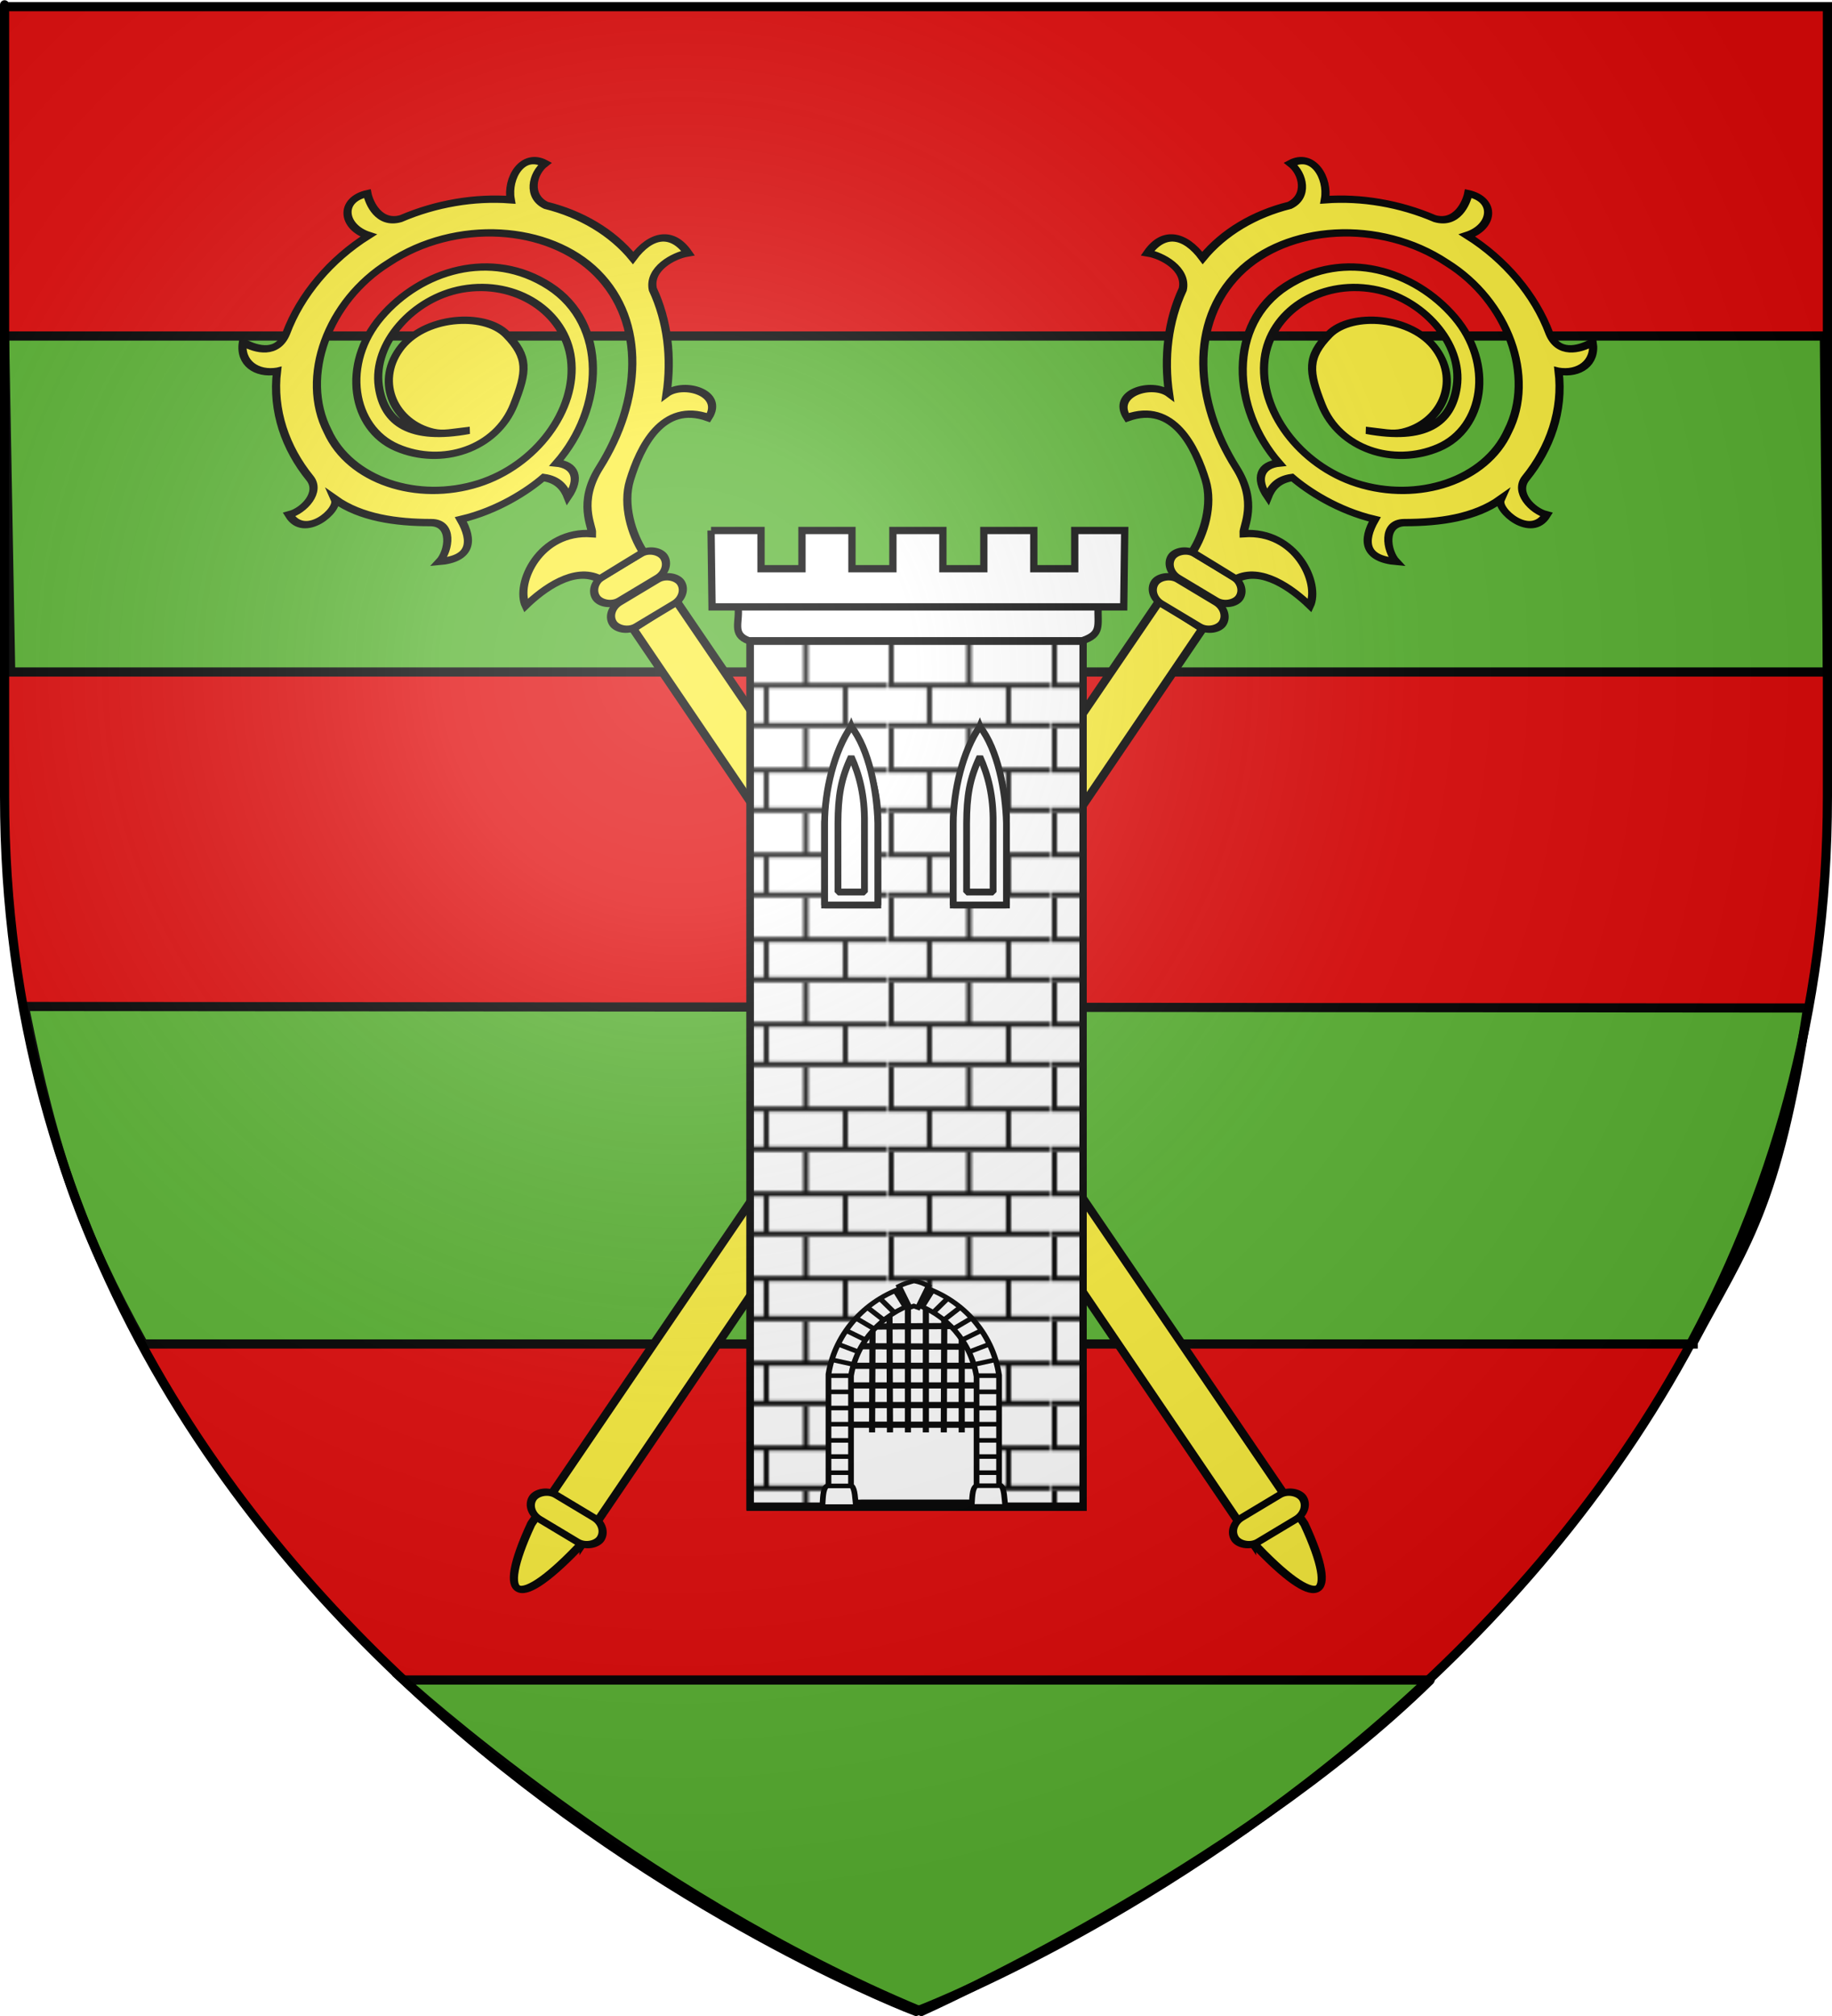 <?xml version="1.0" encoding="UTF-8" standalone="no"?>
<svg
   xmlns:dc="http://purl.org/dc/elements/1.1/"
   xmlns:cc="http://creativecommons.org/ns#"
   xmlns:rdf="http://www.w3.org/1999/02/22-rdf-syntax-ns#"
   xmlns:svg="http://www.w3.org/2000/svg"
   xmlns="http://www.w3.org/2000/svg"
   xmlns:xlink="http://www.w3.org/1999/xlink"
   xmlns:sodipodi="http://sodipodi.sourceforge.net/DTD/sodipodi-0.dtd"
   xmlns:inkscape="http://www.inkscape.org/namespaces/inkscape"
   height="660"
   width="600"
   version="1.0"
   id="svg2"
   sodipodi:version="0.32"
   inkscape:version="0.48.1 r9760"
   sodipodi:docname="blason fascé.svg"
   inkscape:export-filename="/Users/olivier/Desktop/Blason Rouge/Blason_Vide_3D.png"
   inkscape:export-xdpi="144"
   inkscape:export-ydpi="144"
   inkscape:output_extension="org.inkscape.output.svg.inkscape">
  <sodipodi:namedview
     inkscape:window-height="652"
     inkscape:window-width="1076"
     inkscape:pageshadow="2"
     inkscape:pageopacity="0.0"
     guidetolerance="10.0"
     gridtolerance="10.0"
     objecttolerance="10.0"
     borderopacity="1.0"
     bordercolor="#666666"
     pagecolor="#ffffff"
     id="base"
     showgrid="false"
     height="660px"
     inkscape:zoom="0.65825018"
     inkscape:cx="175.89559"
     inkscape:cy="329.66161"
     inkscape:window-x="-4"
     inkscape:window-y="0"
     inkscape:current-layer="layer3"
     showguides="true"
     inkscape:guide-bbox="true"
     inkscape:window-maximized="0">
    <sodipodi:guide
       orientation="1,0"
       position="300,458.792"
       id="guide10731" />
    <sodipodi:guide
       orientation="0,1"
       position="-85.014,543.092"
       id="guide14799" />
  </sodipodi:namedview>
  <desc
     id="desc4">Flag of Canton of Valais (Wallis)</desc>
  <defs
     id="defs6">
    <linearGradient
       id="linearGradient2893">
      <stop
         style="stop-color:white;stop-opacity:0.314;"
         offset="0"
         id="stop2895" />
      <stop
         id="stop2897"
         offset="0.19"
         style="stop-color:white;stop-opacity:0.251;" />
      <stop
         style="stop-color:#6b6b6b;stop-opacity:0.125;"
         offset="0.6"
         id="stop2901" />
      <stop
         style="stop-color:black;stop-opacity:0.125;"
         offset="1"
         id="stop2899" />
    </linearGradient>
    <linearGradient
       id="linearGradient2885">
      <stop
         id="stop2887"
         offset="0"
         style="stop-color:white;stop-opacity:1;" />
      <stop
         style="stop-color:white;stop-opacity:1;"
         offset="0.229"
         id="stop2891" />
      <stop
         id="stop2889"
         offset="1"
         style="stop-color:black;stop-opacity:1;" />
    </linearGradient>
    <linearGradient
       id="linearGradient2955">
      <stop
         id="stop2867"
         offset="0"
         style="stop-color:#fd0000;stop-opacity:1;" />
      <stop
         style="stop-color:#e77275;stop-opacity:0.659;"
         offset="0.5"
         id="stop2873" />
      <stop
         style="stop-color:black;stop-opacity:0.323;"
         offset="1"
         id="stop2959" />
    </linearGradient>
    <radialGradient
       inkscape:collect="always"
       xlink:href="#linearGradient2955"
       id="radialGradient2961"
       cx="225.524"
       cy="218.901"
       fx="225.524"
       fy="218.901"
       r="300"
       gradientTransform="matrix(-4.167939e-4,2.183,-1.884,-3.599562e-4,615.597,-289.121)"
       gradientUnits="userSpaceOnUse" />
    <polygon
       id="star"
       transform="scale(53,53)"
       points="0,-1 0.588,0.809 -0.951,-0.309 0.951,-0.309 -0.588,0.809 0,-1 " />
    <clipPath
       id="clip">
      <path
         d="M 0,-200 L 0,600 L 300,600 L 300,-200 L 0,-200 z "
         id="path10" />
    </clipPath>
    <radialGradient
       inkscape:collect="always"
       xlink:href="#linearGradient2955"
       id="radialGradient1911"
       gradientUnits="userSpaceOnUse"
       gradientTransform="matrix(-4.167939e-4,2.183,-1.884,-3.599562e-4,615.597,-289.121)"
       cx="225.524"
       cy="218.901"
       fx="225.524"
       fy="218.901"
       r="300" />
    <radialGradient
       inkscape:collect="always"
       xlink:href="#linearGradient2955"
       id="radialGradient2865"
       gradientUnits="userSpaceOnUse"
       gradientTransform="matrix(0,1.749,-1.593,-1.049767e-7,551.788,-191.29)"
       cx="225.524"
       cy="218.901"
       fx="225.524"
       fy="218.901"
       r="300" />
    <radialGradient
       inkscape:collect="always"
       xlink:href="#linearGradient2955"
       id="radialGradient2871"
       gradientUnits="userSpaceOnUse"
       gradientTransform="matrix(0,1.386,-1.323,-5.741131e-8,-158.082,-109.541)"
       cx="225.524"
       cy="218.901"
       fx="225.524"
       fy="218.901"
       r="300" />
    <radialGradient
       inkscape:collect="always"
       xlink:href="#linearGradient2893"
       id="radialGradient3163"
       gradientUnits="userSpaceOnUse"
       gradientTransform="matrix(1.353,0,0,1.349,-77.629,-85.747)"
       cx="221.445"
       cy="226.331"
       fx="221.445"
       fy="226.331"
       r="300" />
    <inkscape:perspective
       id="perspective14"
       inkscape:persp3d-origin="372.04724 : 350.78739 : 1"
       inkscape:vp_z="744.09448 : 526.18109 : 1"
       inkscape:vp_y="0 : 1000 : 0"
       inkscape:vp_x="0 : 526.18109 : 1"
       sodipodi:type="inkscape:persp3d" />
    <pattern
       inkscape:collect="always"
       xlink:href="#pattern9749"
       id="pattern2488"
       patternTransform="translate(676.602,-96.92)" />
    <pattern
       inkscape:collect="always"
       xlink:href="#pattern10019"
       id="pattern10128"
       patternTransform="translate(706.076,-110.317)" />
    <pattern
       inkscape:collect="always"
       xlink:href="#pattern10016"
       id="pattern10125"
       patternTransform="translate(706.076,-110.317)" />
    <pattern
       inkscape:collect="always"
       xlink:href="#pattern10012"
       id="pattern10121"
       patternTransform="matrix(0.739,0,0,0.744,962.206,50.974)" />
    <pattern
       inkscape:collect="always"
       xlink:href="#pattern9961"
       id="pattern10019"
       patternTransform="translate(706.076,-110.317)" />
    <pattern
       inkscape:collect="always"
       xlink:href="#pattern9963"
       id="pattern10016"
       patternTransform="translate(706.076,-110.317)" />
    <pattern
       inkscape:collect="always"
       xlink:href="#pattern9965"
       id="pattern10012"
       patternTransform="translate(706.076,-110.317)" />
    <pattern
       inkscape:collect="always"
       xlink:href="#pattern9906"
       id="pattern9965"
       patternTransform="translate(1455.798,-99.233)" />
    <pattern
       inkscape:collect="always"
       xlink:href="#pattern9904"
       id="pattern9963"
       patternTransform="translate(1455.798,-99.233)" />
    <pattern
       inkscape:collect="always"
       xlink:href="#pattern9902"
       id="pattern9961"
       patternTransform="translate(1455.798,-99.233)" />
    <pattern
       inkscape:collect="always"
       xlink:href="#pattern9749"
       id="pattern9906"
       patternTransform="translate(706.076,-110.317)" />
    <pattern
       inkscape:collect="always"
       xlink:href="#pattern9749"
       id="pattern9904"
       patternTransform="translate(706.076,-110.317)" />
    <pattern
       inkscape:collect="always"
       xlink:href="#pattern9749"
       id="pattern9902"
       patternTransform="translate(706.076,-110.317)" />
    <inkscape:perspective
       sodipodi:type="inkscape:persp3d"
       inkscape:vp_x="0 : 330 : 1"
       inkscape:vp_y="0 : 1000 : 0"
       inkscape:vp_z="600 : 330 : 1"
       inkscape:persp3d-origin="300 : 220 : 1"
       id="perspective8381" />
    <linearGradient
       id="linearGradient11623">
      <stop
         style="stop-color:white;stop-opacity:0.314;"
         offset="0"
         id="stop11625" />
      <stop
         id="stop11627"
         offset="0.19"
         style="stop-color:white;stop-opacity:0.251;" />
      <stop
         style="stop-color:#6b6b6b;stop-opacity:0.125;"
         offset="0.6"
         id="stop11629" />
      <stop
         style="stop-color:black;stop-opacity:0.125;"
         offset="1"
         id="stop11631" />
    </linearGradient>
    <linearGradient
       id="linearGradient2885-1">
      <stop
         id="stop2887-3"
         offset="0"
         style="stop-color:white;stop-opacity:1;" />
      <stop
         style="stop-color:white;stop-opacity:1;"
         offset="0.229"
         id="stop2891-7" />
      <stop
         id="stop2889-8"
         offset="1"
         style="stop-color:black;stop-opacity:1;" />
    </linearGradient>
    <linearGradient
       id="linearGradient2955-2">
      <stop
         id="stop2867-6"
         offset="0"
         style="stop-color:#fd0000;stop-opacity:1;" />
      <stop
         style="stop-color:#e77275;stop-opacity:0.659;"
         offset="0.5"
         id="stop2873-9" />
      <stop
         style="stop-color:black;stop-opacity:0.323;"
         offset="1"
         id="stop2959-4" />
    </linearGradient>
    <radialGradient
       inkscape:collect="always"
       xlink:href="#linearGradient2955-2"
       id="radialGradient2961-3"
       cx="225.524"
       cy="218.901"
       fx="225.524"
       fy="218.901"
       r="300"
       gradientTransform="matrix(-4.167939e-4,2.183,-1.884,-3.599562e-4,615.597,-289.121)"
       gradientUnits="userSpaceOnUse" />
    <polygon
       id="star-0"
       transform="scale(53,53)"
       points="0,-1 0.588,0.809 -0.951,-0.309 0.951,-0.309 -0.588,0.809 0,-1 " />
    <clipPath
       id="clip-4">
      <path
         d="M 0,-200 L 0,600 L 300,600 L 300,-200 L 0,-200 z "
         id="path10-6" />
    </clipPath>
    <radialGradient
       inkscape:collect="always"
       xlink:href="#linearGradient2955-2"
       id="radialGradient1911-0"
       gradientUnits="userSpaceOnUse"
       gradientTransform="matrix(-4.167939e-4,2.183,-1.884,-3.599562e-4,615.597,-289.121)"
       cx="225.524"
       cy="218.901"
       fx="225.524"
       fy="218.901"
       r="300" />
    <radialGradient
       inkscape:collect="always"
       xlink:href="#linearGradient2955-2"
       id="radialGradient2865-8"
       gradientUnits="userSpaceOnUse"
       gradientTransform="matrix(0,1.749,-1.593,-1.049767e-7,551.788,-191.29)"
       cx="225.524"
       cy="218.901"
       fx="225.524"
       fy="218.901"
       r="300" />
    <radialGradient
       inkscape:collect="always"
       xlink:href="#linearGradient2955-2"
       id="radialGradient2871-4"
       gradientUnits="userSpaceOnUse"
       gradientTransform="matrix(0,1.386,-1.323,-5.741131e-8,-158.082,-109.541)"
       cx="225.524"
       cy="218.901"
       fx="225.524"
       fy="218.901"
       r="300" />
    <radialGradient
       inkscape:collect="always"
       xlink:href="#linearGradient2893-1"
       id="radialGradient3163-8"
       gradientUnits="userSpaceOnUse"
       gradientTransform="matrix(1.353,0,0,1.349,-77.629,-85.747)"
       cx="221.445"
       cy="226.331"
       fx="221.445"
       fy="226.331"
       r="300" />
    <g
       id="g11649">
      <g
         id="g11651">
        <path
           id="path11653"
           d="M 0,0 L 0,1 L 0.5,1 L 0,0 z"
           transform="matrix(0.951,0.309,-0.309,0.951,0,-1)" />
        <use
           xlink:href="#t"
           transform="scale(-1,1)"
           id="use11655"
           x="0"
           y="0"
           width="810"
           height="540" />
      </g>
      <g
         id="g11657">
        <use
           xlink:href="#c"
           transform="matrix(0.309,0.951,-0.951,0.309,0,0)"
           id="use11659"
           x="0"
           y="0"
           width="810"
           height="540" />
        <use
           xlink:href="#c"
           transform="matrix(-0.809,0.588,-0.588,-0.809,0,0)"
           id="use11661"
           x="0"
           y="0"
           width="810"
           height="540" />
      </g>
      <use
         xlink:href="#a"
         transform="scale(-1,1)"
         id="use11663"
         x="0"
         y="0"
         width="810"
         height="540" />
    </g>
    <radialGradient
       r="300"
       fy="226.331"
       fx="221.445"
       cy="226.331"
       cx="221.445"
       gradientTransform="matrix(1.353,0,0,1.349,-77.629,-85.747)"
       gradientUnits="userSpaceOnUse"
       id="radialGradient8686"
       xlink:href="#linearGradient2893-1"
       inkscape:collect="always" />
    <linearGradient
       id="linearGradient8676">
      <stop
         id="stop8678"
         offset="0"
         style="stop-color:white;stop-opacity:0.314;" />
      <stop
         style="stop-color:white;stop-opacity:0.251;"
         offset="0.19"
         id="stop8680" />
      <stop
         id="stop8682"
         offset="0.6"
         style="stop-color:#6b6b6b;stop-opacity:0.125;" />
      <stop
         id="stop8684"
         offset="1"
         style="stop-color:black;stop-opacity:0.125;" />
    </linearGradient>
    <inkscape:perspective
       id="perspective8673"
       inkscape:persp3d-origin="300 : 220 : 1"
       inkscape:vp_z="600 : 330 : 1"
       inkscape:vp_y="0 : 1000 : 0"
       inkscape:vp_x="0 : 330 : 1"
       sodipodi:type="inkscape:persp3d" />
    <pattern
       patternUnits="userSpaceOnUse"
       width="63.433"
       height="32.822"
       patternTransform="translate(706.076,-110.317)"
       id="pattern9749">
      <path
         sodipodi:nodetypes="cccccccccccc"
         d="M 1,16.188 L 1,1 M 46.974,16.188 L 46.974,31.822 L 15.959,31.822 L 15.959,16.188 M 31.467,1 L 31.467,16.188 M 1,31.822 L 62.433,31.822 M 1,16.188 L 62.433,16.188"
         style="fill:none;fill-opacity:1;fill-rule:evenodd;stroke:#000000;stroke-width:2;stroke-linecap:square;stroke-linejoin:miter;stroke-miterlimit:4;stroke-dasharray:none;stroke-opacity:1;display:inline"
         id="path9746" />
    </pattern>
    <inkscape:perspective
       sodipodi:type="inkscape:persp3d"
       inkscape:vp_x="0 : 330 : 1"
       inkscape:vp_y="0 : 1000 : 0"
       inkscape:vp_z="600 : 330 : 1"
       inkscape:persp3d-origin="300 : 220 : 1"
       id="perspective62" />
    <linearGradient
       id="linearGradient2893-1">
      <stop
         style="stop-color:white;stop-opacity:0.314;"
         offset="0"
         id="stop2895-4" />
      <stop
         id="stop2897-7"
         offset="0.19"
         style="stop-color:white;stop-opacity:0.251;" />
      <stop
         style="stop-color:#6b6b6b;stop-opacity:0.125;"
         offset="0.6"
         id="stop2901-1" />
      <stop
         style="stop-color:black;stop-opacity:0.125;"
         offset="1"
         id="stop2899-3" />
    </linearGradient>
    <g
       id="s">
      <g
         id="c">
        <path
           id="t"
           d="M 0,0 L 0,1 L 0.5,1 L 0,0 z "
           transform="matrix(0.951,0.309,-0.309,0.951,0,-1)" />
        <use
           xlink:href="#t"
           transform="scale(-1,1)"
           id="use2144"
           x="0"
           y="0"
           width="810"
           height="540" />
      </g>
      <g
         id="a">
        <use
           xlink:href="#c"
           transform="matrix(0.309,0.951,-0.951,0.309,0,0)"
           id="use2147"
           x="0"
           y="0"
           width="810"
           height="540" />
        <use
           xlink:href="#c"
           transform="matrix(-0.809,0.588,-0.588,-0.809,0,0)"
           id="use2149"
           x="0"
           y="0"
           width="810"
           height="540" />
      </g>
      <use
         xlink:href="#a"
         transform="scale(-1,1)"
         id="use2151"
         x="0"
         y="0"
         width="810"
         height="540" />
    </g>
    <inkscape:perspective
       id="perspective11146"
       inkscape:persp3d-origin="372.04724 : 350.78739 : 1"
       inkscape:vp_z="744.09448 : 526.18109 : 1"
       inkscape:vp_y="0 : 1000 : 0"
       inkscape:vp_x="0 : 526.18109 : 1"
       sodipodi:type="inkscape:persp3d" />
  </defs>
  <g
     inkscape:groupmode="layer"
     id="layer3"
     inkscape:label="Fond écu"
     style="display:inline">
    <path
       id="path2855"
       style="fill:#ffffff;fill-opacity:1;fill-rule:evenodd;stroke:none"
       d="m 300,658.5 c 0,0 298.5,-112.32 298.5,-397.772 0,-285.452 0,-258.552 0,-258.552 l -597,0 0,258.552 C 1.5,546.18 300,658.5 300,658.5 z"
       sodipodi:nodetypes="cccccc"
       inkscape:connector-curvature="0" />
    <path
       sodipodi:nodetypes="cccccc"
       d="m 300,658.5 c 0,0 298.5,-112.32 298.5,-397.772 0,-285.452 0,-258.552 0,-258.552 l -597,0 0,258.552 C 1.5,546.18 300,658.5 300,658.5 z"
       style="fill:#e20909;fill-opacity:1;fill-rule:evenodd;stroke:none"
       id="use3164"
       inkscape:connector-curvature="0" />
    <path
       style="fill:#5ab532;fill-opacity:1;fill-rule:evenodd;stroke:#000000;stroke-width:2.999;stroke-linecap:butt;stroke-linejoin:miter;stroke-miterlimit:4;stroke-opacity:1;stroke-dasharray:none"
       d="m 132.208,550 c 338.245,0 336.246,0 336.246,0 C 404.663,612.501 301.749,658.501 301.749,658.501 208.826,620.001 132.208,550 132.208,550 z"
       id="path3166"
       sodipodi:nodetypes="cccc"
       inkscape:connector-curvature="0" />
    <path
       style="fill:#5ab532;fill-opacity:1;fill-rule:evenodd;stroke:#000000;stroke-width:2.999;stroke-linecap:butt;stroke-linejoin:miter;stroke-miterlimit:4;stroke-opacity:1;stroke-dasharray:none"
       d="m 46.961,440 c 507.576,0 507.576,0 507.576,0 l 0,-0.5 c 16.986,-32 27.477,-43.5 37.469,-109.5 l -584.012,-0.5 c 9.992,49.833 18.984,74.167 38.967,110.5 z"
       id="path3186"
       sodipodi:nodetypes="cccccc"
       inkscape:connector-curvature="0" />
    <path
       style="fill:#5ab532;fill-opacity:1;fill-rule:evenodd;stroke:#000000;stroke-width:2.999;stroke-linecap:butt;stroke-linejoin:miter;stroke-miterlimit:4;stroke-opacity:1;stroke-dasharray:none"
       d="m 3.498,220 c 595.003,0 595.003,0 595.003,0 l 0,0 -0.999,-110 -596.002,0 1.998,110 z"
       id="path3192"
       inkscape:connector-curvature="0" />
  </g>
  <g
     inkscape:groupmode="layer"
     id="layer4"
     inkscape:label="Meubles">
    <g
       transform="matrix(0.823,0.509,-0.459,0.677,258.056,-256.797)"
       id="layer1-0">
      <g
         id="g4590"
         transform="matrix(-1,0,0,1,725.392,101.015)">
        <path
           id="path2509"
           style="fill:#fcef3c;fill-opacity:1;fill-rule:evenodd;stroke:#000000;stroke-width:2.835;stroke-linecap:butt;stroke-linejoin:miter;stroke-miterlimit:4;stroke-opacity:1;stroke-dasharray:none"
           d="m 340.677,734.671 -0.065,-441.479 17.395,-0.413 0.73,446.783 c -4.705,34.304 -12.966,33.343 -18.059,-4.892 z"
           inkscape:connector-curvature="0" />
        <rect
           id="rect2511"
           style="fill:#fcef3c;fill-opacity:1;stroke:#000000;stroke-width:2.835;stroke-linecap:round;stroke-linejoin:round;stroke-miterlimit:4;stroke-opacity:1;stroke-dasharray:none"
           transform="matrix(1,0.016,-0.013,1,0,0)"
           y="275.676"
           x="339.695"
           ry="5.879"
           rx="5.879"
           height="11.757"
           width="26.724" />
        <rect
           id="rect2513"
           style="fill:#fcef3c;fill-opacity:1;stroke:#000000;stroke-width:2.835;stroke-linecap:round;stroke-linejoin:round;stroke-miterlimit:4;stroke-opacity:1;stroke-dasharray:none"
           transform="matrix(1,0.016,-0.013,1,0,0)"
           y="263.349"
           x="339.695"
           ry="5.879"
           rx="5.879"
           height="11.757"
           width="26.724" />
        <g
           id="g2768"
           style="fill:#fcef3c"
           transform="matrix(0.719,-0.693,0.695,0.721,145.969,-237.93)">
          <path
             id="path1576"
             style="fill:#fcef3c;fill-opacity:1;fill-rule:evenodd;stroke:#000000;stroke-width:2.835;stroke-linecap:butt;stroke-linejoin:miter;stroke-miterlimit:4;stroke-opacity:1;stroke-dasharray:none"
             d="m -152.227,364.335 c -15.004,2.796 -28.362,11.735 -38.139,23.46 -4.633,5.557 -12.538,1.605 -14.825,-3.066 -8.693,8.335 4.629,16.95 8.302,14.138 -5.434,11.041 -5.302,23.764 -3.383,35.771 1.267,7.928 -9.65,9.592 -14.086,7.38 2.813,10.888 9.703,9.3 16.981,2.67 5.35,11.852 14.391,19.937 20.23,23.794 0.058,5.36 -2.701,8.451 -5.911,10.716 7.756,2.311 12.427,-1.275 12.055,-7.821 23.114,10.393 54.815,2.083 65.703,-22.427 10.888,-24.51 -1.271,-46.243 -20.944,-54.755 -19.673,-8.512 -43.122,2.459 -47.861,20.229 -4.739,17.77 4.956,34.577 22.595,35.625 13.071,0.776 18.574,-0.287 25.788,-10.501 7.214,-10.215 2.373,-30.847 -11.601,-35.342 -13.975,-4.495 -27.894,6.826 -29.076,20.811 -0.336,3.97 1.071,6.649 2.785,12.639 -7.294,-18.942 -2.117,-30.369 11.394,-36.4 15.752,-7.031 34.937,1.844 40.939,17.764 6.658,17.662 -2.865,38.336 -20.079,45.623 -18.761,7.942 -41.668,-0.231 -51.585,-17.824 -10.699,-18.98 -6.109,-44.862 11.134,-58.205 18.719,-15.67 48.674,-14.774 66.347,2.123 20.233,18.044 23.155,50.926 7.733,73.138 -15.675,22.577 -45.619,29.849 -72.635,22.918 -14.231,-3.651 -22.313,4.214 -25.064,4.925 -1.538,-18.622 -22.896,-20.967 -30.592,-14.769 7.258,4.089 17.509,12.237 14.08,22.422 4.935,4.819 8.937,8.59 12.483,12.127 6.062,-6.041 16.546,-12.533 26.12,-12.721 12.933,-0.254 31.412,2.17 27.739,20.061 10.208,2.672 12.337,-12.775 6.609,-17.232 13.853,-2.265 27.237,-7.851 38.281,-16.562 7.446,-3.861 13.815,3.361 15.51,8.032 7.618,-8.092 4.948,-14.993 -4.892,-18.413 8.434,-10.173 13.51,-22.97 14.819,-36.087 2.31,-7.503 11.112,-8.353 15.527,-5.062 3.263,-9.165 -7.444,-11.577 -15.402,-7.781 -1.02,-12.846 -5.577,-25.411 -13.156,-35.844 -3.658,-6.962 4.262,-12.857 7.501,-14.445 -3.789,-9.011 -13.899,-4.914 -15.626,5.195 -11.083,-10.467 -25.982,-16.799 -41.219,-17.406 -8.346,-0.579 -7.863,-8.087 -5.649,-14.004 -7.92,1.246 -11.368,8.424 -8.931,15.106 z"
             inkscape:connector-curvature="0" />
        </g>
        <rect
           id="rect4588"
           style="fill:#fcef3c;fill-opacity:1;stroke:#000000;stroke-width:2.835;stroke-linecap:round;stroke-linejoin:round;stroke-miterlimit:4;stroke-opacity:1;stroke-dasharray:none"
           transform="matrix(1,0.016,-0.013,1,0,0)"
           y="718.58"
           x="345.897"
           ry="5.879"
           rx="5.879"
           height="11.757"
           width="26.724" />
      </g>
    </g>
    <use
       x="0"
       y="0"
       xlink:href="#layer1-0"
       id="use10729"
       transform="matrix(-1,0,0,1,601.188,0)"
       width="600"
       height="660" />
    <g
       id="layer1-3"
       inkscape:label="Calque 1"
       transform="translate(-383.528,-69.433)">
      <g
         transform="translate(-124.568,32.15)"
         id="g11294">
        <g
           id="layer3-8"
           inkscape:label="Fond écu"
           style="display:inline" />
        <g
           id="layer4-1"
           inkscape:label="Meubles">
          <g
             id="g23917"
             transform="matrix(1.13,0,0,1.13,-39.072,-95.735)">
            <g
               id="g3240">
              <g
                 style="fill:#ffffff"
                 id="g19978"
                 transform="translate(-1.015,27.908)">
                <g
                   transform="translate(206.278,53.472)"
                   id="g11674">
                  <g
                     id="g11676"
                     inkscape:label="Fond écu"
                     style="display:inline" />
                  <g
                     id="g11678"
                     inkscape:label="Meubles">
                    <g
                       transform="matrix(1.48,0,0,1.48,1254.404,56.058)"
                       id="g3566"
                       style="stroke:#000000;stroke-width:2.293;stroke-miterlimit:4;stroke-opacity:1;stroke-dasharray:none" />
                    <g
                       transform="matrix(1.48,0,0,1.48,1254.404,88.937)"
                       id="g3578"
                       style="stroke:#000000;stroke-width:2.293;stroke-miterlimit:4;stroke-opacity:1;stroke-dasharray:none" />
                    <path
                       sodipodi:nodetypes="ccccc"
                       id="path9662"
                       d="m 592.869,473.024 0,-250.908 -96.513,0 0,250.908 96.513,0 z"
                       style="fill:#ffffff;fill-opacity:1;stroke:#000000;stroke-width:2.111;stroke-miterlimit:4;stroke-opacity:1;stroke-dasharray:none"
                       inkscape:connector-curvature="0" />
                    <path
                       style="fill:url(#pattern10121);fill-opacity:1;stroke:#000000;stroke-width:2.111;stroke-miterlimit:4;stroke-opacity:1;stroke-dasharray:none"
                       d="m 592.88,472.693 0,-250.908 -96.513,0 0,250.908 96.513,0 z"
                       id="path9759"
                       sodipodi:nodetypes="ccccc"
                       inkscape:connector-curvature="0" />
                    <path
                       sodipodi:nodetypes="ccccc"
                       id="path9664"
                       d="m 492.836,211.894 104.376,0 c -0.161,5.773 1.161,8.132 -4.578,10.077 l -96.65,0 c -5.119,-1.877 -2.467,-5.483 -3.148,-10.077 z"
                       style="fill:#ffffff;fill-opacity:1;stroke:#000000;stroke-width:2.111;stroke-miterlimit:4;stroke-opacity:1;stroke-dasharray:none"
                       inkscape:connector-curvature="0" />
                    <path
                       sodipodi:nodetypes="ccccccccccccccccccccc"
                       id="path9666"
                       d="m 485.043,190.031 0.288,22.121 119.321,0 0.282,-22.121 -14.484,0 0,11.063 -11.868,0 0,-11.063 -14.484,0 0,11.063 -11.868,0 0,-11.063 -14.484,0 0,11.063 -11.868,0 0,-11.063 -14.484,0 0,11.063 -11.868,0 0,-11.063 -14.484,0 z"
                       style="fill:#ffffff;fill-opacity:1;stroke:#000000;stroke-width:2.111;stroke-miterlimit:4;stroke-opacity:1;stroke-dasharray:none"
                       inkscape:connector-curvature="0" />
                    <g
                       style="fill:#ffffff;fill-opacity:1;stroke:#000000;stroke-width:1.957;stroke-miterlimit:4;stroke-opacity:1;stroke-dasharray:none"
                       transform="matrix(1.002,0,0,1.009,-233.217,188.41)"
                       id="g9682">
                      <g
                         transform="translate(581.933,-235.591)"
                         id="g9684"
                         style="fill:#ffffff;fill-opacity:1;stroke:#000000;stroke-width:1.957;stroke-miterlimit:4;stroke-opacity:1;stroke-dasharray:none">
                        <g
                           style="fill:#ffffff;fill-opacity:1;stroke:#000000;stroke-width:2.063;stroke-miterlimit:4;stroke-opacity:1;stroke-dasharray:none"
                           id="g9686"
                           transform="matrix(0.949,0,0,0.949,10.978,526.371)">
                          <g
                             style="fill:#ffffff;fill-opacity:1;stroke:#000000;stroke-width:1.323;stroke-miterlimit:4;stroke-opacity:1;stroke-dasharray:none"
                             id="g9688"
                             transform="matrix(1.56,0,0,1.56,551.725,-247.948)">
                            <path
                               id="path9690"
                               d="m -247.78,20.553 0,15.69 10.395,0 0,-15.69 c 0.249,-8.225 -2.834,-12.876 -5.197,-18.925 -2.397,5.976 -5.026,10.846 -5.197,18.925 z"
                               style="fill:#ffffff;fill-opacity:1;stroke:#000000;stroke-width:1.323;stroke-miterlimit:4;stroke-opacity:1;stroke-dasharray:none"
                               sodipodi:nodetypes="cccccc"
                               inkscape:connector-curvature="0" />
                            <path
                               style="fill:#ffffff;fill-opacity:1;stroke:#000000;stroke-width:1.323;stroke-linejoin:bevel;stroke-miterlimit:4;stroke-opacity:1;stroke-dasharray:none"
                               d="m -247.78,20.364 0,15.88 10.395,0 0,-15.88 c -0.161,-6.245 -1.696,-14.272 -5.197,-18.735 -3.326,4.652 -5.198,12.539 -5.197,18.735 z m 2.607,0 c 0.036,-5.216 0.54,-8.518 2.59,-12.856 1.608,3.512 2.658,7.542 2.59,12.856 l 0,13.365 -5.18,0 0,-13.365 z"
                               id="path9692"
                               sodipodi:nodetypes="cccccccccccc"
                               inkscape:connector-curvature="0" />
                          </g>
                          <g
                             style="fill:#ffffff;fill-opacity:1;stroke:#000000;stroke-width:1.323;stroke-miterlimit:4;stroke-opacity:1;stroke-dasharray:none"
                             id="g9694"
                             transform="matrix(1.56,0,0,1.56,551.725,-213.287)" />
                        </g>
                      </g>
                      <g
                         transform="translate(619.141,-235.591)"
                         id="use9696"
                         style="fill:#ffffff;fill-opacity:1;stroke:#000000;stroke-width:1.957;stroke-miterlimit:4;stroke-opacity:1;stroke-dasharray:none">
                        <g
                           style="fill:#ffffff;fill-opacity:1;stroke:#000000;stroke-width:2.063;stroke-miterlimit:4;stroke-opacity:1;stroke-dasharray:none"
                           id="g9839"
                           transform="matrix(0.949,0,0,0.949,10.978,526.371)">
                          <g
                             style="fill:#ffffff;fill-opacity:1;stroke:#000000;stroke-width:1.323;stroke-miterlimit:4;stroke-opacity:1;stroke-dasharray:none"
                             id="g9841"
                             transform="matrix(1.56,0,0,1.56,551.725,-247.948)">
                            <path
                               id="path9843"
                               d="m -247.78,20.553 0,15.69 10.395,0 0,-15.69 c 0.249,-8.225 -2.834,-12.876 -5.197,-18.925 -2.397,5.976 -5.026,10.846 -5.197,18.925 z"
                               style="fill:#ffffff;fill-opacity:1;stroke:#000000;stroke-width:1.323;stroke-miterlimit:4;stroke-opacity:1;stroke-dasharray:none"
                               sodipodi:nodetypes="cccccc"
                               inkscape:connector-curvature="0" />
                            <path
                               style="fill:#ffffff;fill-opacity:1;stroke:#000000;stroke-width:1.323;stroke-linejoin:bevel;stroke-miterlimit:4;stroke-opacity:1;stroke-dasharray:none"
                               d="m -247.78,20.364 0,15.88 10.395,0 0,-15.88 c -0.161,-6.245 -1.696,-14.272 -5.197,-18.735 -3.326,4.652 -5.198,12.539 -5.197,18.735 z m 2.607,0 c 0.036,-5.216 0.54,-8.518 2.59,-12.856 1.608,3.512 2.658,7.542 2.59,12.856 l 0,13.365 -5.18,0 0,-13.365 z"
                               id="path9845"
                               sodipodi:nodetypes="cccccccccccc"
                               inkscape:connector-curvature="0" />
                          </g>
                          <g
                             style="fill:#ffffff;fill-opacity:1;stroke:#000000;stroke-width:1.323;stroke-miterlimit:4;stroke-opacity:1;stroke-dasharray:none"
                             id="g9847"
                             transform="matrix(1.56,0,0,1.56,551.725,-213.287)" />
                        </g>
                      </g>
                    </g>
                  </g>
                  <g
                     id="g11707"
                     inkscape:label="Reflet final" />
                  <g
                     id="g11709"
                     inkscape:label="Contour final" />
                </g>
                <g
                   transform="matrix(0.739,0,0,0.744,440.593,43.351)"
                   id="g12490"
                   style="fill:#ffffff">
                  <path
                     style="fill:#ffffff;fill-opacity:1;stroke:#000000;stroke-width:2.271;stroke-miterlimit:4;stroke-opacity:1;stroke-dasharray:none"
                     d="m 447.42,647.745 -7.51,-0.232 -41.376,0 -7.51,0.232 0,-46.001 c 0,-19.822 11.981,-35.913 27.618,-35.913 15.637,0 28.778,16.091 28.778,35.913 l 0,46.001 z"
                     id="path5271"
                     sodipodi:nodetypes="cccccccc"
                     inkscape:connector-curvature="0" />
                  <path
                     style="fill:#ffffff;fill-rule:evenodd;stroke:#000000;stroke-width:2.408;stroke-linecap:butt;stroke-linejoin:miter;stroke-miterlimit:4;stroke-opacity:1;stroke-dasharray:none"
                     d="m 401.153,579.006 36.261,-0.224 m -41.835,7.868 48.235,0.224 m -51.125,7.421 54.635,0 m -54.635,7.645 54.635,0 m -54.635,7.645 54.635,0 m -54.635,7.645 54.635,0 m -9.733,-38.618 0,41.611 m -6.827,-46.531 -0.206,46.531 m -7.034,-48.544 0,48.544 m -7.034,-48.544 0,48.544 m -7.24,-46.978 0.206,46.978 m -6.827,-42.729 -0.206,42.729"
                     id="path10135"
                     sodipodi:nodetypes="cccccccccccccccccccccccc"
                     inkscape:connector-curvature="0" />
                  <g
                     transform="matrix(0.736,0,0,0.586,371.261,745.59)"
                     style="fill:#ffffff;stroke:#000000;stroke-width:3.044;stroke-miterlimit:4;stroke-opacity:1;stroke-dasharray:none"
                     id="g9668">
                    <path
                       style="fill:#ffffff;fill-opacity:1;stroke:#000000;stroke-width:3.044;stroke-miterlimit:4;stroke-opacity:1;stroke-dasharray:none"
                       d="m 104.029,-164.904 6,0 0,-6.346 0,-80.344 0,-0.375 -0.062,-0.375 c -3.536,-28.03 -20.028,-51.336 -43.281,-59.312 l -1.938,-0.656 -1.969,0.656 c -23.088,7.92 -39.94,30.923 -43.625,58.781 l -0.031,0.406 0,0.406 0,80.812 0,6.346 6,0 m 6,0 0,-86.69 c 3.137,-22.939 16.675,-41.049 33.625,-47.844 17.036,6.854 30.297,25.176 33.281,48.438 l 0,86.096"
                       id="path9670"
                       sodipodi:nodetypes="cccccccccccccccccccc"
                       inkscape:connector-curvature="0" />
                    <path
                       id="path9672"
                       style="fill:#ffffff;fill-rule:evenodd;stroke:#000000;stroke-width:3.044;stroke-linecap:butt;stroke-linejoin:miter;stroke-miterlimit:4;stroke-opacity:1;stroke-dasharray:none"
                       d="m 19.162,-176.404 12.346,0 m -12.346,-10.743 12.346,0 m -12.346,-10.743 12.346,0 m -12.346,-10.743 12.346,0 m -12.346,-10.743 12.346,0 m -12.346,-10.743 12.346,0 m -12.346,-10.743 12.346,0 m -12.346,-10.743 12.346,0 m -10.803,-10.663 11.224,3.087 m -7.857,-13.469 11.224,5.331 m -6.734,-14.31 10.102,6.173 m -4.77,-14.31 9.54,7.015 m -3.367,-14.03 8.418,8.137 m -1.964,-14.31 7.576,9.26 m 0.561,-14.591 5.331,10.663 m 50,121.218 -12.346,0 m 12.346,-10.743 -12.346,0 m 12.346,-10.743 -12.346,0 m 12.346,-10.743 -12.346,0 m 12.346,-10.743 -12.346,0 m 12.346,-10.743 -12.346,0 m 12.346,-10.743 -12.346,0 m 12.346,-10.743 -12.346,0 m 10.803,-10.663 -11.224,3.087 m 7.857,-13.469 -11.224,5.331 m 6.734,-14.31 -10.102,6.173 m 4.77,-14.31 -9.54,7.015 m 3.367,-14.03 -8.418,8.137 m 1.964,-14.31 -7.576,9.26 m -0.561,-14.591 -5.331,10.663"
                       inkscape:connector-curvature="0" />
                    <g
                       style="fill:#ffffff;stroke:#000000;stroke-width:3.044;stroke-miterlimit:4;stroke-opacity:1;stroke-dasharray:none"
                       id="g9674">
                      <path
                         style="fill:#ffffff;fill-opacity:1;fill-rule:evenodd;stroke:#000000;stroke-width:3.044;stroke-linecap:butt;stroke-linejoin:miter;stroke-miterlimit:4;stroke-opacity:1;stroke-dasharray:none"
                         d="m 15.822,-164.619 17.958,0 c -0.45,-4.737 -0.478,-11.664 -2.245,-13.749 l -13.188,0 c -2.467,1.739 -2.104,9.306 -2.525,13.749 z"
                         id="path9676"
                         sodipodi:nodetypes="ccccc"
                         inkscape:connector-curvature="0" />
                      <path
                         sodipodi:nodetypes="ccccc"
                         id="path9678"
                         d="m 95.372,-164.76 17.958,0 c -0.45,-4.737 -0.478,-11.664 -2.245,-13.749 l -13.188,0 c -2.467,1.739 -2.104,9.306 -2.525,13.749 z"
                         style="fill:#ffffff;fill-opacity:1;fill-rule:evenodd;stroke:#000000;stroke-width:3.044;stroke-linecap:butt;stroke-linejoin:miter;stroke-miterlimit:4;stroke-opacity:1;stroke-dasharray:none"
                         inkscape:connector-curvature="0" />
                    </g>
                    <path
                       style="fill:#ffffff;fill-opacity:1;fill-rule:evenodd;stroke:#000000;stroke-width:3.044;stroke-linecap:butt;stroke-linejoin:miter;stroke-miterlimit:4;stroke-opacity:1;stroke-dasharray:none"
                       d="m 62.331,-296.921 2.245,-0.982 2.245,0.982 5.612,-14.17 c -2.031,-1.463 -4.343,-2.786 -7.857,-3.507 -2.619,0.952 -5.238,1.832 -7.857,3.507 l 5.612,14.17 z"
                       id="path9680"
                       sodipodi:nodetypes="ccccccc"
                       inkscape:connector-curvature="0" />
                  </g>
                </g>
              </g>
            </g>
          </g>
        </g>
        <g
           id="layer2-5"
           inkscape:label="Reflet final" />
        <g
           id="g11332"
           inkscape:label="Contour final" />
      </g>
    </g>
  </g>
  <g
     inkscape:groupmode="layer"
     id="layer2"
     inkscape:label="Reflet final"
     sodipodi:insensitive="true">
    <path
       sodipodi:nodetypes="cccccc"
       d="M 300,658.5 C 300,658.5 598.5,546.18 598.5,260.728 C 598.5,-24.723 598.5,2.176 598.5,2.176 L 1.5,2.176 L 1.5,260.728 C 1.5,546.18 300,658.5 300,658.5 z "
       style="opacity:1;fill:url(#radialGradient3163);fill-opacity:1;fill-rule:evenodd;stroke:none;stroke-width:1px;stroke-linecap:butt;stroke-linejoin:miter;stroke-opacity:1"
       id="path2875"
       inkscape:export-xdpi="144"
       inkscape:export-ydpi="144" />
  </g>
  <g
     inkscape:groupmode="layer"
     id="layer1"
     inkscape:label="Contour final"
     sodipodi:insensitive="true">
    <path
       sodipodi:nodetypes="cccccc"
       d="M 300,658.5 C 300,658.5 1.5,546.18 1.5,260.728 C 1.5,-24.723 1.5,2.176 1.5,2.176 L 598.5,2.176 L 598.5,260.728 C 598.5,546.18 300,658.5 300,658.5 z "
       style="opacity:1;fill:none;fill-opacity:1;fill-rule:evenodd;stroke:#000000;stroke-width:3;stroke-linecap:butt;stroke-linejoin:miter;stroke-miterlimit:4;stroke-dasharray:none;stroke-opacity:1"
       id="path1411"
       inkscape:export-xdpi="144"
       inkscape:export-ydpi="144" />
  </g>
</svg>
